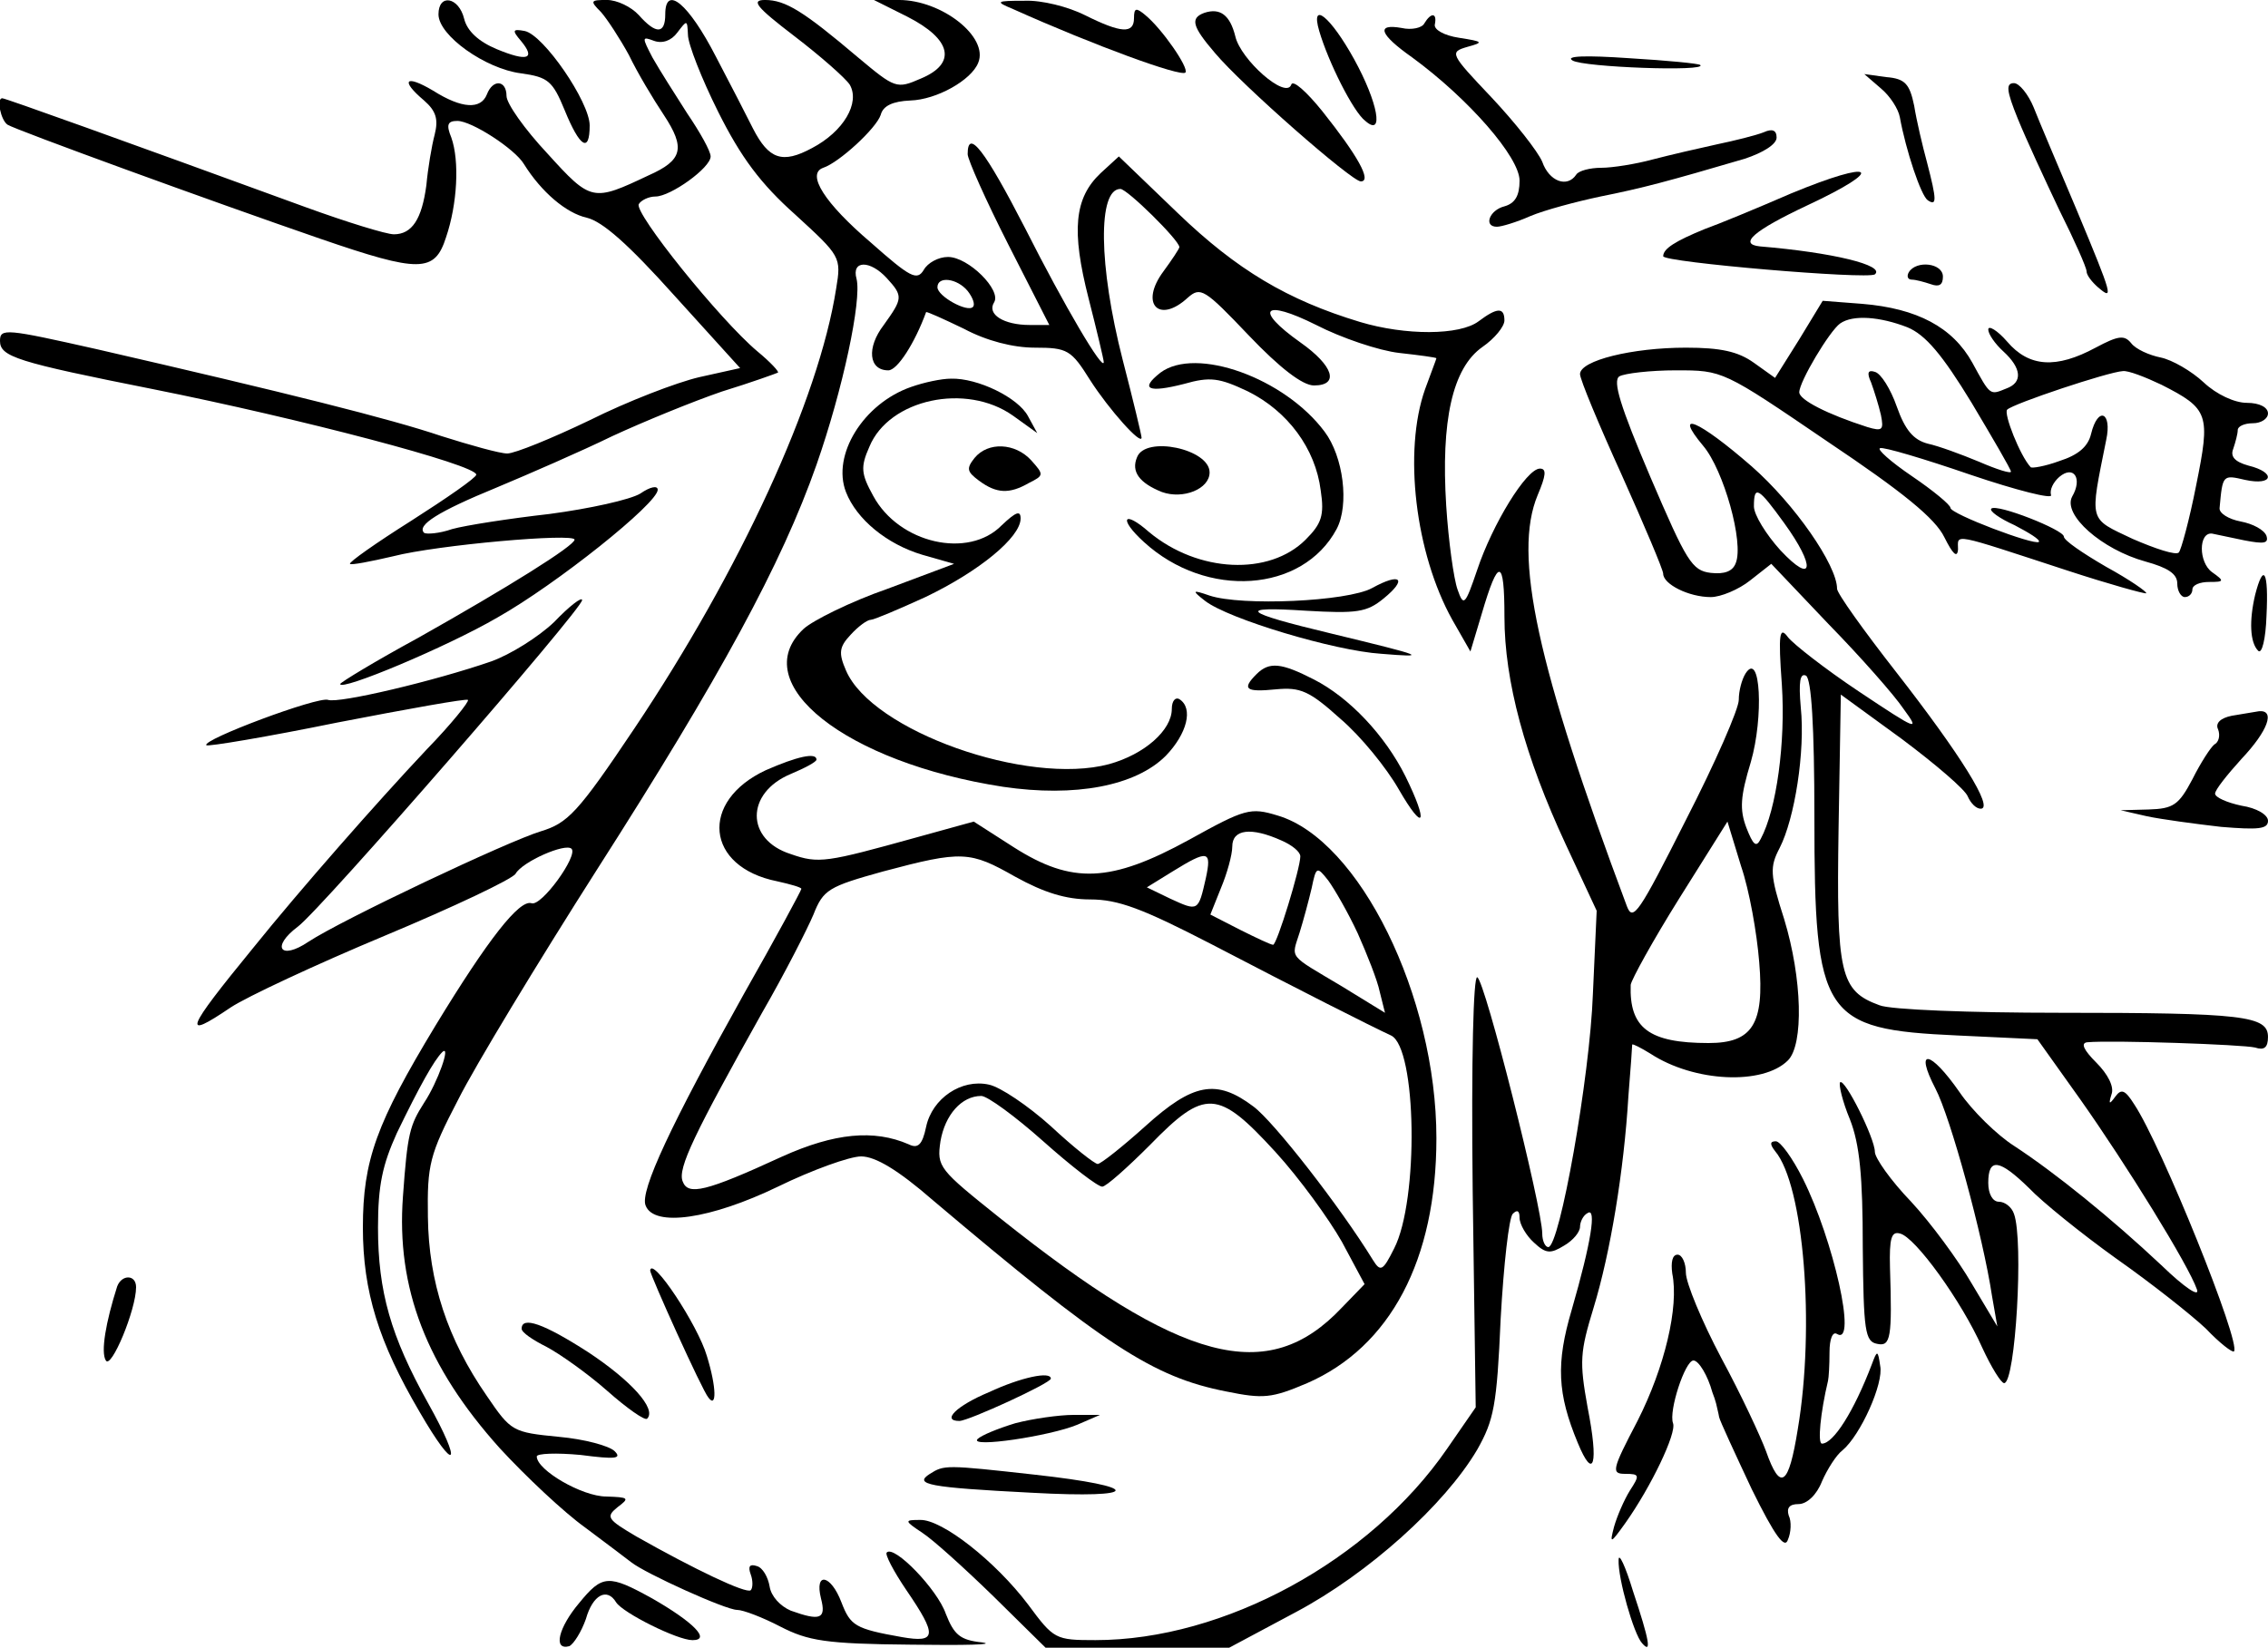 <?xml version="1.0" standalone="no"?>
<!DOCTYPE svg PUBLIC "-//W3C//DTD SVG 20010904//EN"
 "http://www.w3.org/TR/2001/REC-SVG-20010904/DTD/svg10.dtd">
<svg version="1.0" xmlns="http://www.w3.org/2000/svg"
 width="300pt" height="218pt" viewBox="0 0 300 218"
 preserveAspectRatio="xMidYMid meet">
<g transform="translate(0,218) scale(0.1,-0.1)"
fill="#000000" stroke="none">
<path d="M580 2161 c0 -28 62 -72 109 -78 36 -5 42 -10 58 -49 20 -49 33 -57
33 -20 0 31 -61 120 -86 125 -16 3 -17 1 -5 -13 20 -24 9 -28 -32 -11 -24 10
-39 24 -43 40 -7 29 -34 34 -34 6z"/>
<path d="M795 2164 c8 -9 25 -35 37 -57 11 -23 32 -58 46 -79 29 -44 25 -60
-20 -80 -74 -35 -76 -35 -134 29 -30 32 -54 66 -54 76 0 21 -18 23 -26 2 -8
-20 -33 -19 -71 5 -37 22 -44 14 -12 -13 16 -14 19 -25 14 -45 -4 -15 -9 -45
-11 -67 -6 -45 -19 -65 -43 -65 -10 0 -62 16 -117 36 -241 88 -397 144 -401
144 -8 0 -2 -29 7 -35 11 -7 269 -101 414 -151 131 -45 151 -45 166 2 15 44
18 101 7 132 -7 17 -5 22 8 22 19 0 76 -37 88 -57 23 -37 56 -65 83 -71 21 -5
55 -35 116 -103 l87 -96 -54 -12 c-30 -7 -95 -32 -145 -57 -50 -24 -99 -44
-109 -44 -10 0 -49 11 -87 23 -68 23 -204 57 -456 115 -120 27 -128 28 -128
11 0 -21 22 -28 203 -64 195 -39 427 -100 427 -113 0 -4 -39 -31 -86 -61 -46
-29 -83 -55 -81 -57 1 -2 27 3 57 10 58 15 240 31 240 22 0 -8 -88 -63 -207
-130 -57 -31 -103 -59 -103 -61 0 -10 141 49 208 88 78 44 212 151 212 169 0
6 -10 4 -23 -5 -13 -8 -67 -20 -120 -27 -53 -6 -111 -15 -129 -20 -17 -6 -34
-7 -37 -5 -10 10 18 28 96 60 43 18 112 48 153 68 41 19 107 46 145 59 39 12
72 24 74 25 2 1 -10 14 -27 28 -50 42 -164 184 -157 195 3 5 13 10 22 10 20 0
73 38 73 53 0 7 -14 32 -31 57 -16 25 -37 58 -46 74 -14 27 -14 28 2 22 11 -4
23 0 31 11 13 17 13 17 14 -3 0 -12 18 -58 40 -102 30 -60 56 -95 102 -136 60
-55 61 -56 54 -98 -23 -147 -127 -373 -267 -582 -75 -112 -88 -125 -124 -136
-43 -13 -263 -117 -307 -146 -37 -25 -50 -7 -14 20 31 23 376 420 376 432 0 5
-17 -8 -37 -29 -21 -20 -58 -43 -83 -52 -75 -26 -202 -56 -216 -51 -13 5 -168
-53 -161 -60 2 -2 80 11 173 30 93 18 171 32 173 30 2 -2 -22 -32 -55 -66 -65
-69 -167 -185 -229 -262 -90 -110 -95 -123 -30 -79 21 14 113 57 204 95 91 38
169 75 173 82 9 16 66 41 74 33 9 -9 -40 -77 -53 -72 -16 5 -57 -47 -127 -162
-78 -129 -96 -178 -96 -267 0 -85 21 -152 75 -244 48 -83 58 -72 11 12 -49 88
-66 147 -66 232 0 56 6 83 25 125 30 62 49 96 60 107 12 11 -6 -40 -24 -67
-19 -30 -22 -40 -28 -124 -9 -121 31 -225 128 -333 34 -37 85 -85 113 -105 28
-21 56 -42 61 -46 19 -15 125 -63 140 -63 8 0 34 -10 57 -22 37 -19 60 -23
173 -24 71 -1 114 0 94 3 -29 3 -37 10 -48 38 -11 32 -68 91 -78 81 -3 -2 9
-25 26 -50 41 -60 40 -70 -6 -62 -62 11 -68 15 -80 46 -14 37 -36 41 -27 5 7
-27 -1 -30 -40 -16 -14 6 -26 19 -28 32 -2 12 -9 25 -17 27 -9 3 -12 0 -8 -11
3 -8 3 -18 0 -21 -6 -5 -75 28 -151 71 -39 23 -41 26 -25 39 16 12 15 13 -15
14 -32 0 -92 35 -92 53 0 4 26 5 58 2 46 -6 55 -5 45 5 -7 7 -40 16 -74 19
-61 6 -63 7 -95 54 -52 75 -77 151 -78 237 -1 69 2 82 40 155 22 44 105 181
184 305 163 255 244 404 290 535 35 100 60 218 53 246 -7 25 18 25 40 1 22
-24 21 -27 -4 -62 -23 -30 -20 -60 6 -60 12 0 35 36 50 77 1 1 23 -9 50 -22
30 -16 65 -25 94 -25 43 0 48 -3 73 -43 25 -39 68 -87 68 -76 0 3 -11 49 -25
103 -32 125 -33 226 -3 226 9 0 78 -68 78 -77 0 -2 -10 -17 -21 -32 -32 -43
-6 -70 32 -35 17 15 22 12 81 -50 41 -43 71 -66 86 -66 34 0 26 26 -18 57 -62
44 -49 58 21 23 33 -17 83 -34 110 -37 27 -3 49 -6 49 -7 0 -1 -7 -19 -15 -41
-29 -82 -13 -217 36 -305 l24 -42 15 50 c22 75 30 74 30 -4 0 -85 27 -185 81
-301 l41 -88 -5 -110 c-4 -110 -44 -335 -59 -335 -4 0 -8 8 -8 18 0 34 -76
336 -86 339 -5 2 -8 -106 -6 -283 l4 -286 -38 -55 c-102 -148 -295 -253 -465
-253 -53 0 -55 1 -89 47 -43 57 -114 113 -143 112 -21 0 -21 -1 3 -17 14 -9
56 -47 94 -84 l69 -68 122 0 121 0 88 47 c96 51 197 142 240 215 22 39 26 58
31 173 4 72 11 134 16 139 6 6 9 4 9 -5 0 -9 9 -24 19 -33 16 -15 22 -15 40
-4 12 7 21 18 21 25 0 6 4 15 10 18 12 8 5 -38 -21 -128 -21 -71 -19 -111 8
-176 21 -51 28 -29 13 47 -11 61 -10 73 8 132 22 72 40 180 46 280 3 36 5 66
5 68 1 1 11 -4 24 -12 58 -38 149 -42 182 -9 21 21 19 108 -5 187 -19 59 -19
69 -6 94 20 39 34 128 28 186 -3 34 -1 46 7 42 7 -5 11 -66 11 -187 0 -264 11
-281 189 -289 l106 -5 57 -80 c60 -85 143 -219 154 -251 4 -11 -16 2 -47 32
-66 62 -140 122 -195 158 -22 14 -55 46 -72 71 -39 56 -60 59 -32 5 20 -38 63
-195 75 -275 l7 -40 -34 57 c-18 31 -54 80 -80 108 -27 28 -48 58 -48 66 0 18
-40 98 -46 92 -2 -3 3 -25 13 -49 13 -33 17 -76 17 -169 1 -111 3 -125 19
-128 18 -4 20 8 17 101 -1 39 2 48 13 45 20 -4 82 -90 109 -151 12 -26 25 -47
29 -47 15 0 26 189 13 224 -3 9 -12 16 -20 16 -8 0 -14 10 -14 25 0 34 15 31
54 -7 17 -18 69 -60 115 -93 47 -33 100 -75 119 -93 18 -19 35 -32 37 -30 10
10 -96 273 -132 327 -12 19 -17 21 -25 10 -8 -11 -9 -10 -5 3 4 10 -5 27 -20
42 -17 17 -21 26 -12 27 33 3 206 -3 222 -7 12 -4 17 0 17 14 0 28 -32 32
-276 32 -117 0 -224 4 -238 10 -52 19 -57 41 -54 234 l3 177 81 -59 c44 -33
84 -67 87 -76 4 -9 11 -16 17 -16 18 0 -27 72 -112 181 -43 55 -78 104 -78
110 0 31 -56 112 -113 162 -70 61 -105 76 -64 27 27 -32 54 -128 43 -155 -4
-11 -15 -15 -33 -13 -25 3 -32 15 -80 127 -40 94 -50 127 -41 133 7 4 41 8 75
8 62 0 62 0 200 -94 100 -67 143 -102 155 -127 11 -22 17 -28 18 -16 0 21 -11
23 145 -28 55 -18 102 -31 104 -30 1 2 -22 18 -53 35 -31 18 -56 35 -56 40 0
9 -89 44 -96 37 -3 -3 11 -13 31 -22 19 -10 34 -19 32 -22 -6 -5 -117 37 -117
45 0 4 -23 23 -51 42 -28 19 -47 36 -42 37 4 2 58 -14 119 -35 62 -21 110 -33
107 -27 -2 7 3 17 11 24 19 16 31 -2 17 -26 -13 -24 39 -70 97 -86 29 -8 42
-16 42 -29 0 -10 5 -18 10 -18 6 0 10 5 10 10 0 6 10 10 22 10 20 0 21 1 4 13
-18 13 -18 53 0 51 5 -1 24 -5 43 -9 26 -5 32 -4 29 6 -3 8 -18 16 -34 19 -16
3 -29 11 -28 18 4 44 4 44 34 37 37 -8 41 10 4 19 -18 5 -24 12 -20 22 3 9 6
20 6 25 0 5 9 9 20 9 11 0 20 6 20 13 0 8 -11 14 -28 14 -16 0 -40 11 -57 27
-16 15 -42 30 -57 33 -15 3 -33 11 -39 19 -9 11 -17 10 -47 -6 -52 -28 -88
-26 -117 8 -13 15 -25 22 -25 16 0 -6 9 -19 20 -29 24 -22 26 -41 4 -49 -22
-9 -21 -10 -45 34 -26 47 -73 72 -146 78 l-52 4 -31 -51 -32 -51 -28 20 c-21
15 -44 20 -90 20 -71 0 -140 -17 -140 -35 0 -7 25 -67 55 -133 30 -67 55 -126
55 -131 0 -14 34 -31 63 -31 13 0 37 10 52 22 l28 22 76 -80 c42 -43 87 -94
99 -112 22 -30 19 -29 -59 23 -45 30 -87 63 -94 72 -11 15 -13 5 -8 -63 5 -76
-7 -165 -28 -204 -6 -12 -10 -8 -19 15 -9 24 -8 41 6 87 17 59 13 148 -7 117
-5 -8 -9 -23 -9 -35 0 -12 -31 -83 -70 -159 -62 -123 -70 -135 -78 -114 -119
318 -151 465 -118 544 11 26 12 35 3 35 -18 0 -63 -74 -83 -134 -16 -47 -18
-49 -26 -26 -5 14 -12 64 -15 111 -7 112 8 182 48 210 16 11 29 27 29 35 0 18
-10 17 -34 -1 -25 -19 -97 -19 -157 -1 -96 29 -163 69 -241 144 l-78 75 -24
-22 c-35 -33 -39 -76 -16 -166 11 -43 20 -81 20 -84 0 -14 -52 74 -104 177
-53 103 -76 133 -76 98 0 -7 24 -61 54 -120 l54 -106 -26 0 c-34 0 -57 14 -47
30 10 16 -34 60 -61 60 -13 0 -27 -8 -32 -17 -9 -15 -18 -10 -70 36 -61 52
-86 91 -63 99 21 7 70 52 76 70 3 12 16 18 39 19 35 1 81 27 90 50 14 34 -48
83 -105 83 l-33 0 44 -22 c59 -30 66 -62 18 -82 -32 -14 -34 -13 -83 28 -72
61 -96 76 -123 76 -19 0 -12 -9 39 -48 34 -26 67 -55 73 -64 14 -24 -8 -62
-50 -84 -39 -21 -57 -15 -78 26 -7 14 -29 57 -49 95 -36 70 -67 96 -67 56 0
-26 -12 -27 -35 -1 -10 11 -29 20 -42 20 -22 0 -23 -1 -8 -16z m485 -369 c7
-9 10 -18 7 -21 -7 -8 -47 14 -47 26 0 15 26 12 40 -5z m1243 -48 c24 -10 46
-36 85 -100 28 -47 52 -88 52 -91 0 -3 -19 3 -42 13 -24 10 -54 21 -68 24 -19
5 -30 18 -41 49 -8 23 -21 44 -29 46 -9 3 -11 -1 -5 -14 4 -11 10 -30 13 -43
4 -20 2 -22 -18 -16 -53 17 -90 36 -90 46 0 14 40 81 54 91 17 12 53 9 89 -5z
m336 -76 c63 -32 65 -39 46 -133 -9 -46 -20 -86 -23 -89 -4 -4 -31 5 -61 18
-59 28 -57 21 -35 131 8 37 -11 45 -20 8 -4 -17 -17 -28 -42 -36 -19 -7 -37
-10 -38 -8 -14 15 -36 71 -31 76 8 8 134 50 153 51 7 1 30 -8 51 -18z m-499
-183 c42 -58 39 -83 -5 -36 -19 21 -35 47 -35 58 0 29 6 25 40 -22z m-33 -581
c7 -82 -9 -107 -67 -107 -79 0 -105 20 -103 77 1 7 29 58 64 114 l64 102 18
-59 c11 -32 21 -89 24 -127z"/>
<path d="M1340 2168 c107 -48 222 -90 228 -84 5 6 -31 58 -53 76 -12 10 -15
10 -15 -4 0 -21 -17 -20 -65 4 -22 11 -57 20 -80 19 -38 0 -39 -1 -15 -11z"/>
<path d="M1593 2163 c-19 -7 -16 -18 14 -53 36 -43 181 -170 193 -170 15 0 -4
34 -51 93 -21 26 -39 42 -41 35 -7 -20 -67 33 -74 64 -7 28 -20 38 -41 31z"/>
<path d="M1745 2139 c12 -41 45 -107 61 -119 25 -22 17 24 -15 82 -31 56 -58
78 -46 37z"/>
<path d="M1884 2149 c-3 -6 -17 -9 -30 -6 -34 6 -30 -8 14 -39 75 -55 142
-132 142 -163 0 -20 -6 -30 -20 -34 -20 -5 -28 -27 -10 -27 6 0 26 6 44 14 19
8 60 19 93 26 55 11 89 20 191 50 24 8 42 19 42 28 0 10 -6 12 -17 7 -10 -4
-38 -11 -62 -16 -23 -5 -62 -14 -85 -20 -22 -6 -53 -11 -68 -11 -15 0 -30 -4
-33 -9 -12 -18 -36 -9 -45 17 -6 14 -36 52 -67 85 -55 58 -56 60 -32 67 22 6
21 7 -11 12 -20 3 -34 11 -32 18 3 15 -5 16 -14 1z"/>
<path d="M2080 2100 c14 -9 179 -15 169 -6 -2 2 -44 6 -94 9 -58 4 -85 3 -75
-3z"/>
<path d="M2488 2063 c12 -10 23 -27 25 -38 8 -44 28 -104 37 -110 12 -8 12 0
-1 50 -6 22 -14 56 -17 75 -6 29 -12 36 -37 38 l-29 4 22 -19z"/>
<path d="M2669 2023 c11 -27 36 -81 55 -121 20 -40 36 -76 36 -81 0 -5 7 -14
15 -21 21 -18 20 -13 -28 102 -24 57 -50 118 -57 136 -7 17 -19 32 -26 32 -11
0 -10 -10 5 -47z"/>
<path d="M2369 1924 c-46 -20 -97 -41 -114 -47 -39 -16 -55 -26 -55 -36 0 -8
270 -31 280 -24 14 12 -56 29 -152 37 -29 3 -8 21 62 54 107 50 90 62 -21 16z"/>
<path d="M2525 1820 c-3 -5 -2 -10 4 -10 5 0 16 -3 25 -6 11 -4 16 -1 16 10 0
18 -35 22 -45 6z"/>
<path d="M1535 1687 c-28 -22 -16 -27 31 -15 35 10 47 8 85 -10 52 -26 89 -75
96 -131 5 -33 1 -44 -20 -65 -48 -48 -142 -44 -207 10 -34 30 -41 18 -7 -13
83 -76 210 -67 255 17 17 32 9 96 -16 129 -53 71 -170 113 -217 78z"/>
<path d="M1205 1668 c-63 -22 -105 -90 -86 -139 14 -36 54 -69 101 -83 l42
-12 -88 -33 c-49 -17 -99 -42 -111 -53 -77 -72 56 -177 264 -209 95 -14 175 1
215 41 28 29 37 63 18 75 -5 3 -10 -2 -10 -13 0 -28 -36 -60 -83 -73 -108 -29
-314 44 -348 124 -10 23 -9 31 6 47 10 11 22 20 27 20 4 0 37 14 72 30 71 34
126 79 126 104 0 11 -6 9 -25 -9 -44 -45 -136 -24 -170 39 -16 29 -17 38 -5
65 26 63 128 85 190 41 l32 -23 -12 22 c-13 25 -67 51 -102 50 -13 0 -36 -5
-53 -11z"/>
<path d="M1289 1574 c-11 -14 -10 -18 6 -30 23 -17 40 -18 66 -3 20 10 20 11
3 30 -21 23 -57 25 -75 3z"/>
<path d="M1504 1575 c-8 -19 3 -34 33 -46 28 -10 63 4 63 26 0 31 -85 49 -96
20z"/>
<path d="M1815 1402 c-33 -18 -173 -24 -215 -10 -23 8 -24 7 -6 -7 31 -24 171
-66 233 -70 62 -5 61 -4 -67 27 -117 28 -125 36 -33 30 68 -4 81 -2 103 16 32
26 23 35 -15 14z"/>
<path d="M2983 1393 c-8 -34 -7 -63 4 -74 5 -5 10 16 11 46 3 60 -4 71 -15 28z"/>
<path d="M1662 1288 c-20 -20 -14 -24 26 -20 32 3 44 -2 85 -39 27 -23 61 -65
77 -93 34 -59 40 -46 9 17 -27 54 -74 104 -121 128 -43 22 -59 24 -76 7z"/>
<path d="M2952 1233 c-15 -3 -22 -10 -18 -18 3 -8 1 -17 -5 -20 -5 -4 -18 -24
-29 -46 -18 -34 -25 -39 -58 -40 l-37 -1 35 -8 c19 -4 63 -10 98 -14 49 -4 62
-3 62 8 0 8 -15 17 -35 20 -19 4 -35 11 -35 16 0 5 16 25 35 46 35 37 45 65
23 63 -7 -1 -23 -4 -36 -6z"/>
<path d="M1013 1161 c-88 -41 -80 -128 15 -147 18 -4 32 -8 32 -10 0 -2 -34
-65 -76 -139 -96 -172 -138 -261 -130 -280 11 -29 86 -18 175 25 45 22 95 40
110 40 19 0 49 -18 95 -58 227 -192 291 -234 388 -253 49 -10 60 -9 107 11
110 48 171 163 171 324 0 188 -102 395 -210 427 -36 11 -43 9 -117 -32 -104
-57 -155 -59 -232 -10 l-53 34 -76 -21 c-119 -33 -129 -35 -166 -22 -60 19
-60 81 0 106 19 8 34 16 34 19 0 10 -26 4 -67 -14z m682 -93 c14 -6 25 -15 25
-21 0 -16 -31 -117 -36 -117 -3 0 -22 9 -44 20 l-39 20 14 35 c8 19 15 44 15
55 0 23 25 26 65 8z m-352 -48 c38 -21 67 -30 99 -30 37 0 69 -12 160 -59 117
-61 212 -109 238 -121 34 -16 37 -218 4 -282 -15 -30 -18 -31 -28 -15 -43 70
-131 183 -158 203 -49 37 -80 31 -143 -26 -30 -27 -59 -50 -63 -50 -4 0 -32
22 -62 50 -30 27 -67 52 -82 55 -36 8 -75 -18 -83 -56 -5 -24 -11 -29 -23 -23
-46 20 -98 15 -167 -16 -102 -47 -125 -52 -132 -33 -7 17 16 64 105 223 30 52
60 111 68 130 13 33 20 37 92 57 105 28 115 27 175 -7z m252 -2 c-10 -44 -10
-44 -47 -27 l-31 15 34 21 c47 29 52 28 44 -9z m201 -73 c12 -27 26 -62 29
-77 l7 -28 -57 35 c-72 43 -67 36 -56 71 5 16 12 42 16 59 6 29 7 29 22 10 8
-11 26 -42 39 -70z m-416 -275 c37 -33 72 -60 78 -60 5 0 33 25 63 55 73 75
90 74 166 -9 32 -35 71 -89 88 -119 l30 -56 -30 -31 c-98 -104 -211 -74 -453
119 -80 64 -83 67 -78 101 6 35 28 60 54 60 8 0 45 -27 82 -60z"/>
<path d="M2348 657 c38 -45 53 -232 30 -368 -12 -75 -23 -83 -42 -29 -7 19
-33 75 -59 123 -26 49 -47 100 -47 113 0 13 -5 24 -11 24 -7 0 -9 -10 -7 -25
9 -44 -10 -124 -46 -195 -34 -65 -35 -70 -16 -70 19 0 19 -2 6 -22 -8 -13 -17
-34 -21 -48 -6 -23 -5 -23 15 5 34 48 68 119 63 132 -6 16 16 83 27 83 7 0 19
-20 25 -42 2 -5 4 -11 5 -15 1 -5 3 -12 4 -18 1 -5 21 -48 43 -95 31 -63 44
-80 48 -67 4 9 5 24 1 32 -3 10 1 15 13 15 11 0 24 12 31 30 7 16 19 35 27 41
24 20 55 89 50 112 -3 21 -4 21 -11 2 -24 -63 -51 -105 -66 -105 -6 0 -2 41 8
83 1 4 2 21 2 38 0 17 4 28 10 24 27 -16 -5 125 -45 205 -14 28 -30 50 -36 50
-8 0 -8 -4 -1 -13z"/>
<path d="M860 499 c0 -6 69 -159 77 -168 11 -15 11 13 -2 55 -12 41 -73 133
-75 113z"/>
<path d="M155 478 c-15 -47 -22 -87 -15 -98 7 -12 40 67 40 97 0 17 -19 17
-25 1z"/>
<path d="M690 422 c0 -5 15 -15 33 -24 17 -9 54 -35 80 -58 26 -23 50 -40 53
-37 13 13 -22 51 -78 88 -59 38 -88 48 -88 31z"/>
<path d="M1308 338 c-43 -18 -63 -38 -39 -38 12 0 121 50 121 56 0 10 -39 2
-82 -18z"/>
<path d="M1343 297 c-23 -7 -45 -16 -50 -21 -11 -12 96 4 132 19 l30 13 -35 0
c-19 0 -54 -5 -77 -11z"/>
<path d="M1230 230 c-22 -14 -2 -18 135 -25 146 -8 148 8 3 24 -117 13 -119
13 -138 1z"/>
<path d="M2141 116 c-1 -24 20 -98 31 -110 13 -15 10 3 -12 69 -10 33 -19 52
-19 41z"/>
<path d="M766 59 c-27 -32 -35 -63 -13 -57 6 3 16 19 22 36 9 32 28 42 40 22
9 -14 81 -50 101 -50 25 0 1 24 -53 55 -58 32 -66 32 -97 -6z"/>
</g>
</svg>
